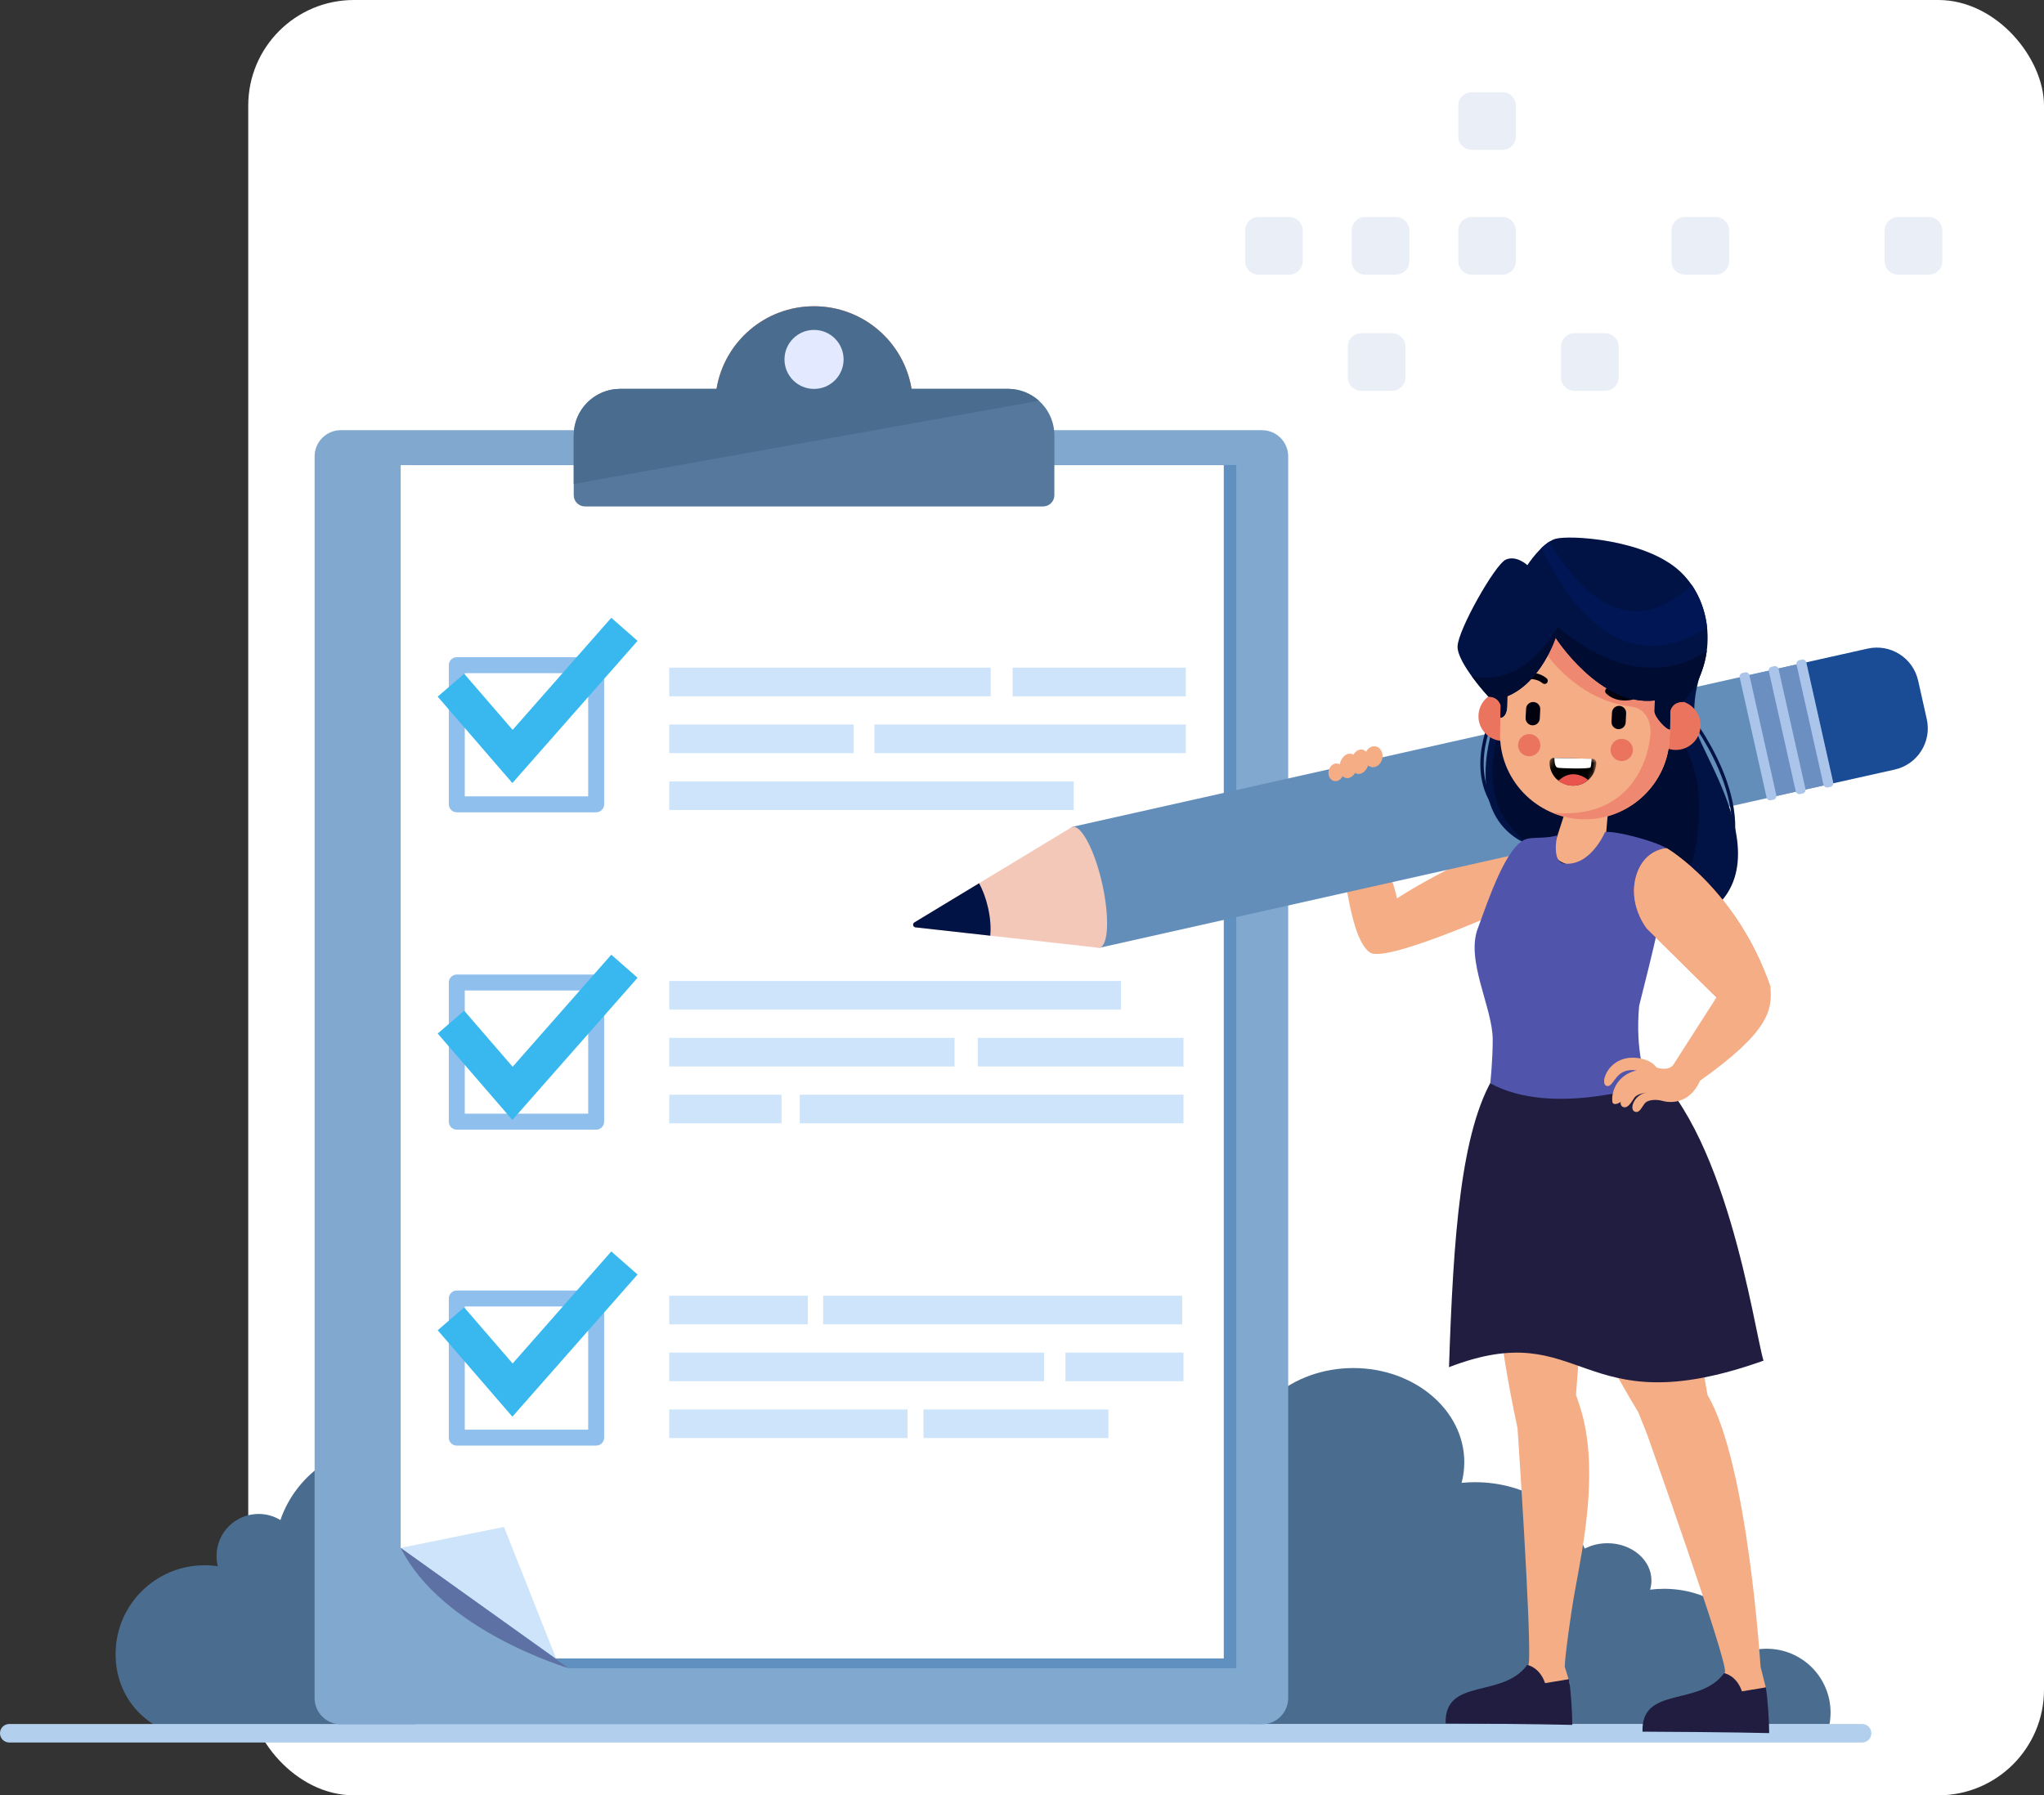 <svg width="387" height="340" viewBox="0 0 387 340" fill="none" xmlns="http://www.w3.org/2000/svg">
<rect x="0" y="0" width="387" height="340" fill="#333333" stroke="none"/>
<rect x="47" width="340" height="340" rx="20" fill="white"/>
<g clip-path="url(#clip0)">
<path d="M93.938 294.662C93.938 283.086 84.541 273.701 72.95 273.701C63.74 273.701 55.916 279.627 53.09 287.869C51.886 287.136 50.471 286.714 48.958 286.714C44.562 286.714 41 290.273 41 294.662C41 295.337 41.084 295.992 41.243 296.618C40.423 296.495 39.585 296.432 38.731 296.432C29.427 296.432 21.885 303.964 21.885 313.255C21.885 322.547 29.189 329.222 38.493 329.222C42.403 329.222 78.004 327.666 78.004 327.666C78.004 327.666 93.938 303.66 93.938 294.662Z" fill="#4A6D8F"/>
<path d="M346.589 324.326C346.589 325.086 346.52 325.828 346.384 326.549H236.741L243.661 291.208C238.531 287.956 235.211 282.764 235.211 276.914C235.211 267.067 244.62 259.084 256.227 259.084C267.831 259.084 277.241 267.067 277.241 276.914C277.241 278.259 277.065 279.568 276.732 280.826C277.566 280.745 278.413 280.701 279.272 280.701C288.901 280.701 297.081 285.965 300.036 293.284C301.294 292.634 302.774 292.259 304.356 292.259C308.951 292.259 312.676 295.42 312.676 299.318C312.676 299.918 312.586 300.499 312.42 301.055C313.278 300.947 314.154 300.889 315.047 300.889C323.406 300.889 330.405 305.831 332.208 312.457C332.946 312.317 333.707 312.241 334.487 312.241C341.17 312.241 346.589 317.652 346.589 324.326Z" fill="#4A6D8F"/>
<path d="M352.56 330.001H1.757C0.787 330.001 0 329.215 0 328.245C0 327.276 0.787 326.49 1.757 326.49H352.56C353.53 326.49 354.317 327.276 354.317 328.245C354.317 329.215 353.53 330.001 352.56 330.001Z" fill="#B2CFED"/>
<path d="M238.927 326.549H64.538C61.792 326.549 59.566 324.326 59.566 321.584V86.432C59.566 83.69 61.792 81.467 64.538 81.467H238.927C241.672 81.467 243.898 83.69 243.898 86.432V321.584C243.898 324.326 241.672 326.549 238.927 326.549Z" fill="#81A8CF"/>
<path d="M234.067 315.939H107.69L78.225 294.818V88.064H234.067V315.939Z" fill="#6090C0"/>
<path d="M231.705 314.081H105.328L75.863 293.135V88.088H231.705V314.081Z" fill="white"/>
<path d="M105.328 314.17L75.874 293.135L95.425 289.176L105.328 314.17Z" fill="#CDE4FA"/>
<path d="M75.874 293.137L107.69 315.94C107.69 315.94 83.655 308.847 75.874 293.137Z" fill="#5D71A4"/>
<path d="M199.627 82.442V93.787C199.627 94.96 198.674 95.911 197.498 95.911H110.756C109.579 95.911 108.627 94.96 108.627 93.787V82.442C108.627 77.583 112.572 73.643 117.439 73.643H190.816C193.084 73.643 195.154 74.499 196.716 75.906C198.503 77.517 199.627 79.849 199.627 82.442Z" fill="#55789C"/>
<path d="M172.837 76.686H135.416C135.416 75.649 135.5 74.633 135.664 73.643C137.118 64.769 144.832 58 154.128 58C163.422 58 171.135 64.769 172.589 73.643C172.753 74.633 172.837 75.649 172.837 76.686Z" fill="#F37A50"/>
<path d="M196.716 75.906L108.627 91.657V82.442C108.627 77.583 112.572 73.643 117.439 73.643H135.664C137.118 64.769 144.832 58 154.127 58C163.421 58 171.135 64.769 172.589 73.643H190.815C193.084 73.643 195.154 74.499 196.716 75.906Z" fill="#4A6D8F"/>
<path d="M159.722 68.067C159.722 71.153 157.217 73.655 154.127 73.655C151.037 73.655 148.531 71.153 148.531 68.067C148.531 64.98 151.037 62.478 154.127 62.478C157.217 62.478 159.722 64.98 159.722 68.067Z" fill="#E3E9FF"/>
<path d="M112.875 153.837H86.486C85.65 153.837 84.973 153.16 84.973 152.325V125.97C84.973 125.136 85.65 124.459 86.486 124.459H112.875C113.711 124.459 114.388 125.136 114.388 125.97V152.325C114.388 153.16 113.711 153.837 112.875 153.837ZM87.999 150.814H111.362V127.481H87.999V150.814Z" fill="#8EBFED"/>
<path d="M187.573 126.443H126.705V131.86H187.573V126.443Z" fill="#CDE4FA"/>
<path d="M224.516 126.443H191.728V131.86H224.516V126.443Z" fill="#CDE4FA"/>
<path d="M161.633 137.213H126.705V142.63H161.633V137.213Z" fill="#CDE4FA"/>
<path d="M203.281 147.98H126.705V153.397H203.281V147.98Z" fill="#CDE4FA"/>
<path d="M224.516 137.213H165.555V142.63H224.516V137.213Z" fill="#CDE4FA"/>
<path d="M112.875 213.936H86.486C85.65 213.936 84.973 213.26 84.973 212.425V186.07C84.973 185.235 85.65 184.559 86.486 184.559H112.875C113.711 184.559 114.388 185.235 114.388 186.07V212.425C114.388 213.26 113.711 213.936 112.875 213.936ZM87.999 210.914H111.362V187.581H87.999V210.914Z" fill="#8EBFED"/>
<path d="M97.012 212.1L82.872 195.732L87.888 191.41L97.059 202.027L115.739 180.805L120.714 185.173L97.012 212.1Z" fill="#38B8EF"/>
<path d="M212.238 185.783H126.705V191.2H212.238V185.783Z" fill="#CDE4FA"/>
<path d="M180.729 196.553H126.705V201.97H180.729V196.553Z" fill="#CDE4FA"/>
<path d="M147.97 207.32H126.705V212.737H147.97V207.32Z" fill="#CDE4FA"/>
<path d="M224.077 207.32H151.427V212.737H224.077V207.32Z" fill="#CDE4FA"/>
<path d="M224.077 196.553H185.121V201.97H224.077V196.553Z" fill="#CDE4FA"/>
<path d="M112.875 273.774H86.486C85.65 273.774 84.973 273.098 84.973 272.263V245.908C84.973 245.073 85.65 244.396 86.486 244.396H112.875C113.711 244.396 114.388 245.073 114.388 245.908V272.263C114.388 273.098 113.711 273.774 112.875 273.774ZM87.999 270.752H111.362V247.418H87.999V270.752Z" fill="#8EBFED"/>
<path d="M152.95 245.389H126.705V250.806H152.95V245.389Z" fill="#CDE4FA"/>
<path d="M223.826 245.389H155.853V250.806H223.826V245.389Z" fill="#CDE4FA"/>
<path d="M197.669 256.158H126.705V261.575H197.669V256.158Z" fill="#CDE4FA"/>
<path d="M171.826 266.926H126.705V272.343H171.826V266.926Z" fill="#CDE4FA"/>
<path d="M209.862 266.926H174.847V272.343H209.862V266.926Z" fill="#CDE4FA"/>
<path d="M224.077 256.158H201.733V261.575H224.077V256.158Z" fill="#CDE4FA"/>
<path d="M293.766 164.038C293.375 158.68 288.963 158.885 288.963 158.885C285.824 158.725 272.913 164.793 264.953 169.841C264.799 169.938 264.648 170.036 264.498 170.132C263.152 163.677 257.656 153.563 256.962 148.139C256.958 148.104 256.952 148.072 256.947 148.037C255.482 149.49 253.774 150.801 252.421 152.356C252.53 152.533 252.597 152.647 252.601 152.663C254.051 157.711 254.745 177.245 259.379 180.387C262.627 182.59 288.207 170.859 288.207 170.859C288.207 170.859 294.117 168.82 293.766 164.038Z" fill="#F4AD85"/>
<path d="M341.359 125.565L203.003 156.594L208.152 179.496L346.509 148.466L341.359 125.565Z" fill="#638EBA"/>
<path d="M358.737 145.741L346.502 148.476L341.368 125.571L353.603 122.836C357.92 121.87 362.205 124.584 363.171 128.896L364.805 136.185C365.771 140.497 363.055 144.776 358.737 145.741Z" fill="#194C94"/>
<path d="M341.961 125.422L331.02 127.867L336.159 150.796L347.099 148.35L341.961 125.422Z" fill="#6C8FC1"/>
<path d="M346.56 149.019L346.074 149.128C345.699 149.212 345.327 148.976 345.243 148.602L340.145 125.856C340.061 125.482 340.297 125.11 340.672 125.026L341.158 124.917C341.533 124.834 341.905 125.069 341.989 125.444L347.087 148.189C347.171 148.564 346.935 148.935 346.56 149.019Z" fill="#ABC4E9"/>
<path d="M341.313 150.269L340.827 150.378C340.452 150.462 340.08 150.226 339.996 149.852L334.898 127.106C334.814 126.731 335.05 126.36 335.425 126.276L335.911 126.167C336.286 126.083 336.658 126.319 336.742 126.694L341.84 149.44C341.924 149.814 341.688 150.185 341.313 150.269Z" fill="#ABC4E9"/>
<path d="M335.794 151.443L335.308 151.552C334.933 151.636 334.561 151.4 334.477 151.026L329.378 128.28C329.295 127.905 329.531 127.534 329.906 127.45L330.392 127.341C330.767 127.257 331.139 127.493 331.223 127.867L336.321 150.613C336.405 150.988 336.169 151.359 335.794 151.443Z" fill="#ABC4E9"/>
<path d="M208.684 167.354C207.266 161.029 204.736 156.21 203.033 156.591C203.026 156.593 203.019 156.597 203.011 156.599L203.01 156.597L203.003 156.601C202.836 156.645 202.683 156.739 202.545 156.878L185.368 167.278L173.126 174.689C172.712 174.94 172.852 175.571 173.333 175.625L187.487 177.201L207.596 179.441C207.78 179.508 207.958 179.53 208.128 179.5L208.144 179.502L208.143 179.498C208.151 179.496 208.159 179.497 208.167 179.495C209.87 179.114 210.102 173.678 208.684 167.354Z" fill="#F3C8B9"/>
<path d="M187.079 171.931C187.518 173.892 187.641 175.743 187.488 177.201L173.333 175.625C172.852 175.571 172.712 174.939 173.126 174.689L185.368 167.277C186.059 168.502 186.672 170.117 187.079 171.931Z" fill="#011244"/>
<path fill-rule="evenodd" clip-rule="evenodd" d="M319.717 134.821C319.609 134.685 319.409 134.661 319.271 134.77C319.134 134.878 319.111 135.078 319.221 135.215C319.262 135.267 333.833 153.328 325.163 165.655C325.063 165.797 325.097 165.995 325.24 166.095C325.383 166.196 325.581 166.162 325.681 166.019C334.627 153.299 319.76 134.875 319.717 134.821Z" fill="#011244"/>
<path fill-rule="evenodd" clip-rule="evenodd" d="M282.908 135.972C282.985 135.815 282.92 135.626 282.763 135.548C282.606 135.472 282.416 135.536 282.339 135.693C282.322 135.727 276.362 147.53 284.799 155.231C284.928 155.348 285.128 155.34 285.246 155.211C285.364 155.083 285.355 154.883 285.226 154.766C277.143 147.388 282.892 136.004 282.908 135.972Z" fill="#011244"/>
<path fill-rule="evenodd" clip-rule="evenodd" d="M316.28 121.953L322.169 127.176C322.169 127.176 320.121 131.892 320.995 137.703C321.87 143.514 345.077 173.8 308.572 177.457C272.068 181.115 290.363 160.229 290.363 160.229C290.363 160.229 277.913 157.608 282.135 139.605C286.357 121.602 316.28 121.953 316.28 121.953Z" fill="#011244"/>
<path fill-rule="evenodd" clip-rule="evenodd" d="M290.06 160.596C290.25 160.362 290.362 160.235 290.362 160.235C290.362 160.235 289.914 160.14 289.218 159.865C288.055 158.815 286.855 157.567 285.661 156.088C279.861 148.901 284.024 137.746 284.024 137.746L286.752 136.613C286.752 136.613 292.146 134.024 293.598 133.365C295.052 132.707 312.576 131.967 318.504 140.706C324.431 149.447 320.364 163.444 320.364 163.444C320.364 163.444 299.765 164.936 298.584 164.975C297.705 165.004 294.191 164.048 290.06 160.596Z" fill="#000C31"/>
<path d="M296.972 151.736L304.713 150.58L304.099 157.758C304.099 157.758 300.181 164.814 296.461 163.597C292.74 162.38 294.553 159.263 294.553 159.263L296.972 151.736Z" fill="#F4AD85"/>
<path fill-rule="evenodd" clip-rule="evenodd" d="M284.118 131.009C284.002 131.021 283.887 131.037 283.773 131.057L283.769 131.058L283.77 131.058C281.666 131.437 280.029 133.222 279.928 135.441C279.811 138.02 281.815 140.208 284.403 140.328C286.991 140.447 289.185 138.454 289.302 135.876C289.371 134.377 288.722 133.01 287.659 132.105C287.743 133.488 287.477 135.189 285.706 135.312L285.828 132.619C285.877 131.529 284.87 130.999 284.118 131.009Z" fill="#EA745D"/>
<path fill-rule="evenodd" clip-rule="evenodd" d="M318.027 132.735C318.143 132.754 318.257 132.776 318.37 132.803L318.373 132.804L318.373 132.804C320.453 133.297 321.994 135.17 321.978 137.391C321.959 139.972 319.843 142.047 317.252 142.025C314.661 142.003 312.575 139.892 312.594 137.311C312.605 135.81 313.324 134.481 314.433 133.636C314.278 135.012 314.453 136.726 316.215 136.945L316.236 134.25C316.243 133.158 317.277 132.685 318.027 132.735Z" fill="#EA745D"/>
<path fill-rule="evenodd" clip-rule="evenodd" d="M300.873 108.61C292.042 108.368 284.626 115.368 284.395 124.166L284.012 138.716C283.779 147.514 290.816 154.911 299.646 155.154C308.475 155.396 315.89 148.396 316.122 139.597L316.506 125.047C316.738 116.249 309.702 108.852 300.873 108.61Z" fill="#F4AD85"/>
<path fill-rule="evenodd" clip-rule="evenodd" d="M300.874 108.61C292.498 108.38 285.398 114.665 284.49 122.82C284.656 123.576 284.972 124.331 285.468 125.079L292.802 123.876C292.802 123.876 298.647 132.62 308.863 133.822C311.609 134.145 312.737 136.75 312.463 139.367C311.795 145.738 307.381 155.231 293.87 153.905C295.655 154.656 297.603 155.096 299.647 155.153C308.476 155.395 315.89 148.394 316.122 139.596L316.506 125.047C316.738 116.249 309.702 108.852 300.874 108.61Z" fill="#EF8871"/>
<path fill-rule="evenodd" clip-rule="evenodd" d="M307.146 139.922C305.981 139.868 304.993 140.766 304.941 141.927C304.888 143.088 305.79 144.073 306.955 144.128C308.12 144.181 309.109 143.283 309.161 142.123C309.214 140.962 308.312 139.976 307.146 139.922Z" fill="#EA745D"/>
<path fill-rule="evenodd" clip-rule="evenodd" d="M289.63 139.024C288.465 138.97 287.477 139.868 287.424 141.029C287.372 142.19 288.273 143.175 289.439 143.229C290.604 143.283 291.592 142.385 291.645 141.224C291.698 140.063 290.795 139.078 289.63 139.024Z" fill="#EA745D"/>
<path fill-rule="evenodd" clip-rule="evenodd" d="M308.72 131.347C309.044 131.272 309.369 131.474 309.445 131.797C309.52 132.119 309.318 132.444 308.996 132.518C308.463 132.648 307.814 132.683 307.27 132.65C306.074 132.578 304.956 132.167 304.09 131.32C303.853 131.089 303.849 130.705 304.08 130.469C304.312 130.233 304.698 130.229 304.934 130.461C305.924 131.429 307.417 131.624 308.72 131.347Z" fill="#01020E"/>
<path fill-rule="evenodd" clip-rule="evenodd" d="M288.214 128.816C289.501 128.442 290.992 128.501 292.064 129.391C292.32 129.603 292.702 129.569 292.914 129.314C293.126 129.059 293.092 128.679 292.836 128.467C291.903 127.692 290.755 127.372 289.558 127.398C289.013 127.409 288.369 127.496 287.85 127.669C287.533 127.769 287.358 128.108 287.46 128.424C287.562 128.74 287.901 128.915 288.214 128.816Z" fill="#01020E"/>
<path fill-rule="evenodd" clip-rule="evenodd" d="M313.32 132.655C313.32 132.655 313.292 133.725 313.266 134.718C313.24 135.711 315.406 138.134 316.17 138.155L316.266 134.53C316.266 134.53 316.633 132.877 318.694 132.933C325.206 125.866 324.675 114.35 318.084 108.206C311.493 102.062 297.011 101.282 294.459 102.053C291.906 102.824 289.187 107.03 289.187 107.03C289.187 107.03 287.09 105.061 285.07 105.999C283.051 106.938 276.049 119.283 275.967 122.415C275.884 125.548 281.806 131.921 281.806 131.921C283.867 131.978 284.147 133.649 284.147 133.649L284.088 135.903C284.851 135.924 285.306 134.915 285.332 133.922C285.359 132.929 285.387 131.859 285.387 131.859C291.808 129.225 294.541 120.784 294.541 120.784C294.541 120.784 302.925 133.883 313.32 132.655Z" fill="#011244"/>
<path fill-rule="evenodd" clip-rule="evenodd" d="M323.222 118.888C322.919 115.958 321.927 113.13 320.278 110.74C314.315 116.439 304.176 120.899 293.376 102.569C292.842 102.904 292.319 103.342 291.834 103.813C296.266 113.246 306.744 129.431 323.222 118.888Z" fill="#001655"/>
<path fill-rule="evenodd" clip-rule="evenodd" d="M313.32 132.651C313.32 132.651 313.291 133.721 313.265 134.714C313.239 135.707 315.406 138.131 316.17 138.152L316.266 134.526C316.266 134.526 316.633 132.872 318.694 132.929C321.243 130.162 322.713 126.714 323.163 123.173C323.155 123.18 311.761 132.987 294.922 118.728C294.922 118.728 289.143 130.226 278.661 128.081C280.191 130.184 281.801 131.917 281.801 131.917C283.861 131.974 284.142 133.645 284.142 133.645L284.082 135.899C284.846 135.921 285.301 134.911 285.327 133.918C285.353 132.924 285.382 131.854 285.382 131.854C291.804 129.219 294.538 120.776 294.538 120.776C294.538 120.776 302.923 133.879 313.32 132.651Z" fill="#000C31"/>
<path fill-rule="evenodd" clip-rule="evenodd" d="M290.351 132.949C291.089 132.988 291.661 133.621 291.622 134.355L291.532 136.097C291.494 136.832 290.859 137.401 290.122 137.363C289.385 137.323 288.812 136.691 288.85 135.955L288.941 134.213C288.979 133.479 289.613 132.91 290.351 132.949Z" fill="#01020E"/>
<path fill-rule="evenodd" clip-rule="evenodd" d="M306.616 133.677C307.353 133.716 307.925 134.349 307.887 135.084L307.796 136.826C307.758 137.56 307.123 138.13 306.386 138.091C305.649 138.052 305.076 137.419 305.115 136.684L305.206 134.942C305.244 134.207 305.878 133.638 306.616 133.677Z" fill="#01020E"/>
<mask id="mask0" mask-type="alpha" maskUnits="userSpaceOnUse" x="292" y="141" width="11" height="9">
<path fill-rule="evenodd" clip-rule="evenodd" d="M302.486 143.926L293.984 141.825L292.533 147.631L301.034 149.732L302.486 143.926Z" fill="white"/>
</mask>
<g mask="url(#mask0)">
<path fill-rule="evenodd" clip-rule="evenodd" d="M293.38 144.289C293.324 146.727 295.263 148.747 297.708 148.797C300.154 148.85 302.181 146.914 302.236 144.475L302.231 144.476C302.24 144.056 301.904 143.706 301.483 143.697L294.169 143.543C293.747 143.534 293.397 143.87 293.388 144.289L293.38 144.289Z" fill="black"/>
</g>
<path fill-rule="evenodd" clip-rule="evenodd" d="M301.348 143.696L294.3 143.545C294.318 145.12 294.679 145.297 294.939 145.391C295.235 145.499 300.945 145.684 301.143 145.32C301.248 145.131 301.31 144.377 301.348 143.696Z" fill="white"/>
<path fill-rule="evenodd" clip-rule="evenodd" d="M295.07 147.852C295.798 148.423 296.712 148.771 297.71 148.792C298.853 148.817 299.903 148.409 300.706 147.718C299.885 147.057 297.517 145.56 295.07 147.852Z" fill="#E9554D"/>
<path d="M289.466 314.901C289.985 309.735 287.316 270.418 287.316 270.418C279.768 235.853 282.733 211.109 282.733 211.109L295.706 212.02L300.819 231.552L298.394 264.172C298.394 264.172 299.304 266.683 299.784 268.691C302.389 279.579 299.795 292.592 298.191 301.266C297.447 305.285 296.291 313.732 296.261 315.652L297.277 318.91L281.489 326.615C286.337 321.643 289.317 316.381 289.466 314.901Z" fill="#F4AD85"/>
<path d="M292.536 318.754C291.479 315.674 289.149 315.307 289.149 315.307C284.538 321.729 273.44 317.63 273.709 326.391C290.655 326.471 297.696 326.663 297.696 326.663C297.697 324.652 297.416 319.874 297.047 318.001L296.162 318.159L292.536 318.754Z" fill="#201D40"/>
<path d="M293.853 213.626L312.129 211.111C319.12 226.909 321.399 254.414 323.297 264.211C330.915 276.969 333.334 315.654 333.334 315.654L334.321 319.555L324.548 325.632C321.408 323.212 326.289 318.074 326.603 316.62C327.074 314.436 311.81 271.519 311.81 271.519L310.181 267.447C291.536 236.693 288.477 213.443 288.477 213.443L293.853 213.626Z" fill="#F4AD85"/>
<path d="M329.81 320.308C328.753 317.229 326.423 316.861 326.423 316.861C321.812 323.284 310.714 319.185 310.983 327.945C327.929 328.025 334.97 328.218 334.97 328.218C334.971 326.206 334.69 321.429 334.321 319.556L333.436 319.714L329.81 320.308Z" fill="#201D40"/>
<path d="M333.892 257.687C332.067 251.588 326.8 212.663 310.687 200.793L282.96 203.711C276.553 214.069 275.168 234.173 274.347 258.918C300.218 248.938 298.576 270.264 333.892 257.687Z" fill="#201D40"/>
<path d="M282.622 196.879C282.622 190.814 277.36 181.729 279.883 175.607C281.72 170.683 285.33 159.573 289.263 158.823C290.859 158.519 292.611 158.825 294.821 158.215C294.821 158.215 293.667 163.358 296.265 163.566C301.265 163.966 303.893 157.563 303.893 157.563C306.589 157.306 315.992 160.109 315.986 161.123C315.957 169.067 312.459 181.912 310.345 190.501C309.953 194.874 310.263 198.266 310.702 200.741C311.503 203.32 312.48 204.797 312.487 205.355C312.487 205.355 293.952 211.644 282.159 205.16C282.159 205.16 282.622 200.974 282.622 196.879Z" fill="#5054AB"/>
<path d="M321.868 204.718C319.726 209.361 315.907 208.807 314.811 208.501C313.618 208.168 311.979 208.198 311.358 209.025C310.719 209.876 310.386 210.826 309.534 210.531C308.345 210.12 309.502 207.054 311.935 206.929C311.935 206.929 310.025 206.994 309.395 207.961C308.705 209.02 308.194 209.806 307.467 209.696C307.078 209.638 306.727 209.199 306.856 208.67C306.402 209.053 305.369 209.382 305.278 208.66C304.991 206.372 306.572 203.418 309.868 202.721C305.937 202.125 305.657 205.618 304.428 205.684C303.689 205.724 303.624 204.813 303.777 204.225C304.265 202.338 305.824 200.906 307.724 200.46C309.623 200.014 312.539 200.548 313.633 202.162C313.633 202.162 315.93 202.995 316.856 201.591L321.868 204.718Z" fill="#F4AD85"/>
<path d="M315.598 160.646C315.598 160.646 328.804 168.372 335.198 186.891C329.455 193.25 324.616 188.505 324.616 188.505L311.822 175.879C311.822 175.879 308.061 171.265 309.86 165.629C311.426 160.72 315.598 160.646 315.598 160.646Z" fill="#F37A50"/>
<path d="M316.856 201.59L324.83 189.138C324.83 189.138 327.011 183.958 335.198 186.892C335.594 191.288 334.964 195.398 321.773 204.739C318.913 204.225 316.856 201.59 316.856 201.59Z" fill="#F4AD85"/>
<path d="M315.598 160.646C315.598 160.646 328.804 168.372 335.198 186.891C329.455 193.25 324.118 188.013 324.118 188.013L311.822 175.879C311.822 175.879 308.061 171.265 309.86 165.629C311.426 160.72 315.598 160.646 315.598 160.646Z" fill="#F4AD85"/>
<path d="M253.313 144.611C253.439 144.639 253.553 144.691 253.661 144.753C253.665 144.732 253.668 144.711 253.673 144.689C253.948 143.425 254.907 142.559 255.815 142.757C255.964 142.79 256.102 142.851 256.228 142.933C256.66 142.232 257.334 141.829 257.982 141.97C258.239 142.026 258.464 142.164 258.649 142.358C259.036 141.629 259.767 141.199 260.493 141.357C261.402 141.554 261.948 142.59 261.713 143.669C261.478 144.749 260.551 145.464 259.643 145.266C259.413 145.216 259.206 145.112 259.03 144.967C258.668 146.037 257.807 146.728 256.986 146.55C256.837 146.517 256.7 146.456 256.574 146.375C256.141 147.075 255.468 147.478 254.819 147.337C254.58 147.285 254.369 147.163 254.192 146.991C253.878 147.653 253.234 148.052 252.595 147.913C251.828 147.746 251.367 146.872 251.565 145.96C251.764 145.048 252.546 144.444 253.313 144.611Z" fill="#F4AD85"/>
<path d="M97.012 148.295L82.872 131.927L87.888 127.605L97.059 138.222L115.739 117L120.714 121.368L97.012 148.295Z" fill="#38B8EF"/>
<path d="M97.012 268.295L82.872 251.927L87.888 247.605L97.059 258.222L115.739 237L120.714 241.368L97.012 268.295Z" fill="#38B8EF"/>
</g>
<path fill-rule="evenodd" clip-rule="evenodd" d="M298.103 63.104H303.923C305.323 63.104 306.468 64.249 306.468 65.647V71.469C306.468 72.869 305.323 74.014 303.923 74.014H298.103C296.703 74.014 295.558 72.869 295.558 71.469V65.647C295.558 64.249 296.703 63.104 298.103 63.104ZM359.38 41.1H365.2C366.602 41.1 367.745 42.247 367.745 43.645V49.465C367.745 50.865 366.602 52.012 365.2 52.012H359.38C357.98 52.012 356.836 50.865 356.836 49.465V43.645C356.836 42.247 357.98 41.1 359.38 41.1ZM319.016 41.1H324.836C326.236 41.1 327.379 42.247 327.379 43.645V49.465C327.379 50.865 326.236 52.012 324.836 52.012H319.016C317.614 52.012 316.471 50.865 316.471 49.465V43.645C316.471 42.247 317.614 41.1 319.016 41.1ZM284.468 41.1H278.648C277.246 41.1 276.103 42.247 276.103 43.645V49.465C276.103 50.865 277.246 52.012 278.648 52.012H284.468C285.868 52.012 287.011 50.865 287.011 49.465V43.645C287.011 42.247 285.868 41.1 284.468 41.1ZM258.466 41.1H264.288C265.688 41.1 266.831 42.247 266.831 43.645V49.465C266.831 50.865 265.688 52.012 264.288 52.012H258.466C257.066 52.012 255.922 50.865 255.922 49.465V43.645C255.922 42.247 257.066 41.1 258.466 41.1ZM244.102 41.1H238.282C236.882 41.1 235.738 42.247 235.738 43.645V49.465C235.738 50.865 236.882 52.012 238.282 52.012H244.102C245.502 52.012 246.647 50.865 246.647 49.465V43.645C246.647 42.247 245.502 41.1 244.102 41.1ZM263.555 63.104H257.735C256.333 63.104 255.19 64.249 255.19 65.647V71.469C255.19 72.869 256.333 74.014 257.735 74.014H263.555C264.955 74.014 266.1 72.869 266.1 71.469V65.647C266.1 64.249 264.955 63.104 263.555 63.104ZM278.648 17.463H284.468C285.868 17.463 287.011 18.608 287.011 20.006V25.828C287.011 27.228 285.868 28.373 284.468 28.373H278.648C277.248 28.373 276.103 27.228 276.103 25.828V20.006C276.103 18.608 277.248 17.463 278.648 17.463Z" fill="#E9EEF7"/>
<defs>
<clipPath id="clip0">
<rect width="365" height="272" fill="white" transform="translate(0 58)"/>
</clipPath>
</defs>
</svg>
